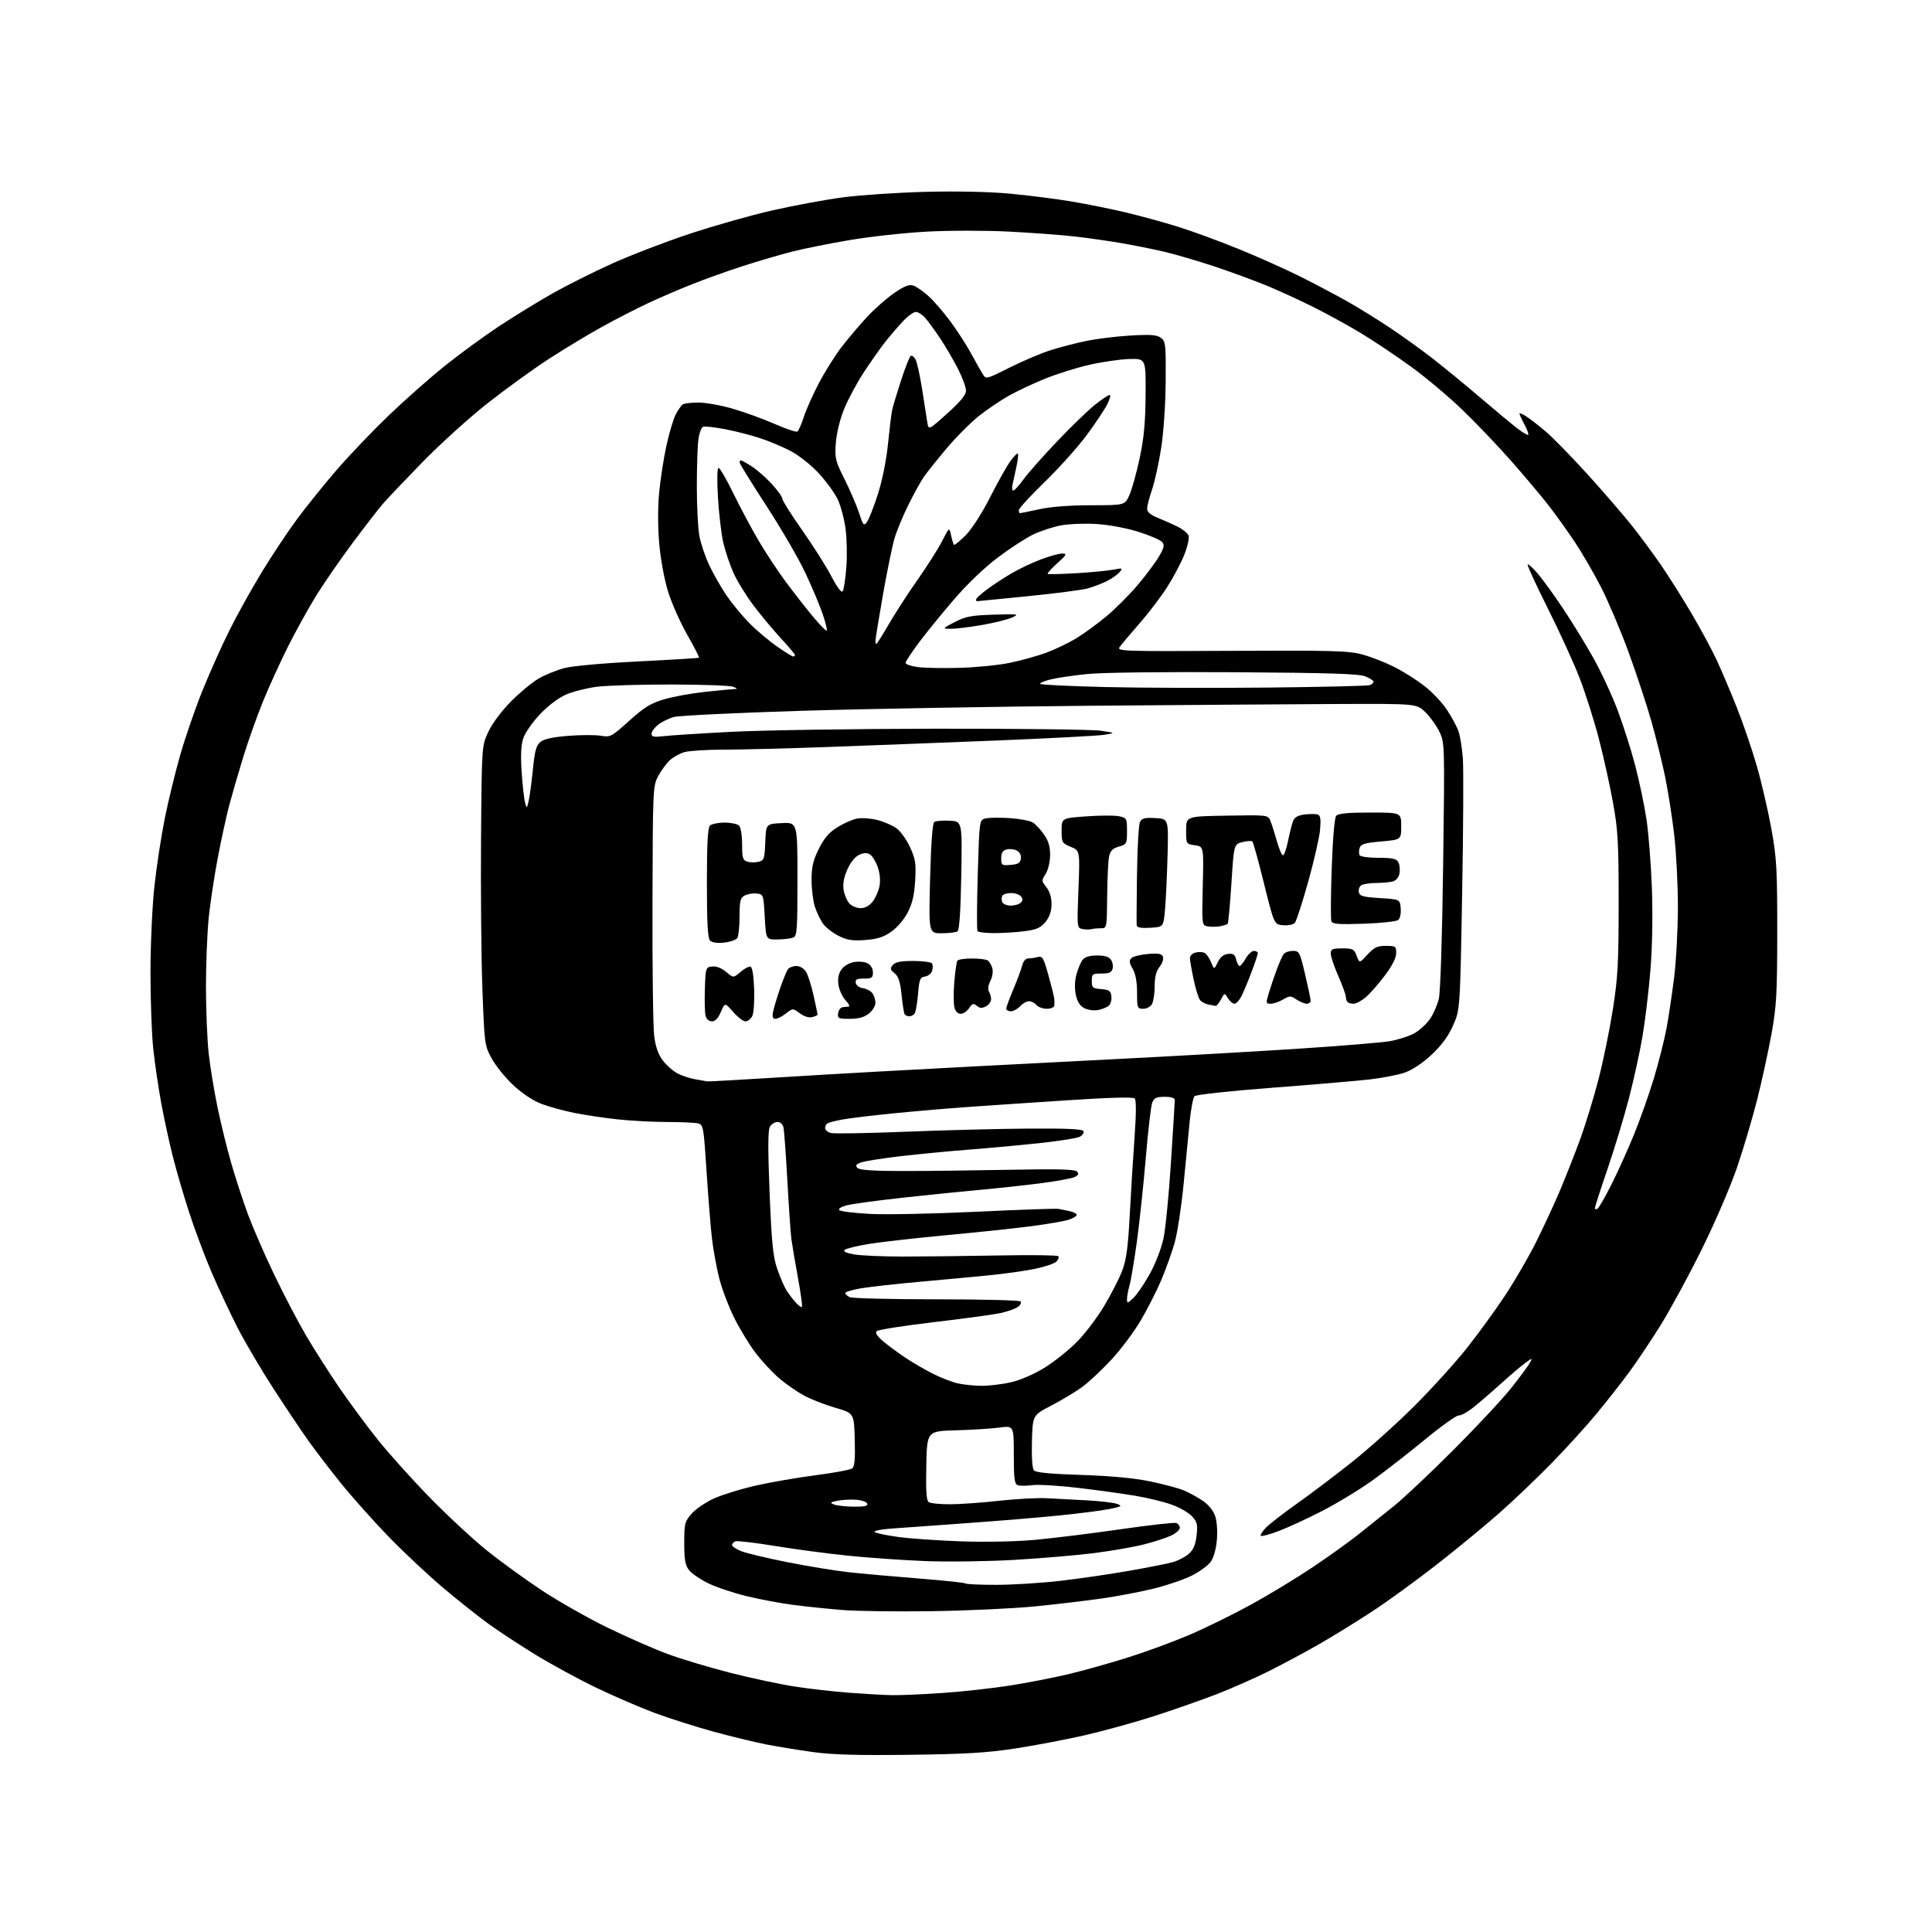 <?xml version="1.0" encoding="UTF-8" standalone="no"?>
<svg 
  version="1.1" 
  xmlns="http://www.w3.org/2000/svg" 
  xmlns:xlink="http://www.w3.org/1999/xlink" 
  xmlns:svg="http://www.w3.org/2000/svg"
  xmlns:rdf="http://www.w3.org/1999/02/22-rdf-syntax-ns#"
  xmlns:cc="http://creativecommons.org/ns#"
  xmlns:dc="http://purl.org/dc/elements/1.1/"
  viewBox="0 0 768 768"
  width="768"
  height="768"
>
<style>svg {background-color: white; }</style>"
<path stroke="none" fill="black" fill-rule="evenodd" d="M361.50,697.56C340.73,697.82 330.79,697.53 323.00,696.45C317.23,695.65 308.90,694.28 304.50,693.42C300.10,692.56 290.81,690.31 283.86,688.42C276.91,686.52 266.33,683.17 260.36,680.96C254.39,678.75 243.65,674.11 236.50,670.64C229.35,667.17 218.55,661.28 212.50,657.55C206.45,653.81 198.35,648.50 194.50,645.73C190.65,642.97 182.55,636.55 176.50,631.47C170.45,626.39 160.55,617.12 154.49,610.87C148.44,604.62 139.87,595.00 135.44,589.50C131.01,584.00 125.17,576.37 122.46,572.54C119.75,568.71 113.57,559.49 108.73,552.04C103.89,544.59 97.46,533.68 94.44,527.79C91.43,521.90 86.76,511.95 84.08,505.68C81.39,499.42 77.39,488.71 75.17,481.89C72.96,475.08 70.02,465.00 68.64,459.50C67.25,454.00 65.21,444.55 64.09,438.50C62.97,432.45 61.55,422.77 60.93,417.00C60.31,411.23 59.81,397.50 59.82,386.50C59.83,375.36 60.52,360.21 61.38,352.30C62.23,344.49 64.09,332.34 65.51,325.30C66.93,318.26 69.69,306.91 71.65,300.08C73.60,293.25 77.57,281.77 80.46,274.58C83.35,267.39 88.27,256.41 91.40,250.19C94.52,243.96 100.29,233.61 104.21,227.19C108.13,220.76 114.36,211.40 118.07,206.38C121.77,201.37 128.85,192.58 133.79,186.85C138.74,181.12 148.00,171.42 154.38,165.29C160.75,159.16 170.81,150.26 176.74,145.51C182.66,140.76 192.45,133.60 198.50,129.61C204.55,125.62 214.08,119.77 219.67,116.62C225.26,113.46 235.84,108.16 243.17,104.84C250.50,101.52 264.38,96.18 274.00,92.99C283.62,89.79 298.48,85.58 307.00,83.64C315.52,81.71 328.12,79.37 335.00,78.46C341.88,77.55 356.55,76.57 367.62,76.27C379.96,75.94 392.92,76.21 401.12,76.95C408.48,77.62 419.68,79.04 426.00,80.10C432.32,81.17 442.18,83.16 447.89,84.53C453.61,85.91 462.81,88.43 468.34,90.15C473.86,91.87 484.75,95.87 492.52,99.04C500.30,102.21 511.35,107.16 517.08,110.03C522.81,112.91 531.10,117.29 535.50,119.77C539.90,122.25 547.55,126.98 552.50,130.28C557.45,133.58 565.10,139.09 569.50,142.51C573.90,145.93 582.48,152.97 588.56,158.16C594.64,163.36 601.29,168.88 603.34,170.44C605.38,172.00 607.26,173.08 607.50,172.83C607.75,172.58 607.06,170.72 605.98,168.69C604.89,166.67 604.00,164.73 604.00,164.39C604.00,164.05 605.24,164.57 606.75,165.55C608.26,166.53 611.77,169.25 614.54,171.61C617.32,173.96 624.81,181.65 631.20,188.69C637.58,195.74 645.48,204.88 648.74,209.00C652.01,213.12 657.16,220.10 660.20,224.50C663.23,228.90 668.72,237.59 672.39,243.82C676.07,250.05 680.59,258.44 682.45,262.47C684.32,266.50 687.88,274.91 690.38,281.15C692.87,287.39 696.46,297.90 698.36,304.50C700.26,311.10 702.86,322.35 704.15,329.50C706.25,341.13 706.49,345.45 706.48,370.50C706.46,395.18 706.19,399.98 704.20,411.00C702.95,417.88 700.40,429.57 698.53,437.00C696.65,444.43 693.05,456.57 690.53,464.00C688.00,471.44 681.72,486.03 676.54,496.50C671.37,506.95 663.94,520.65 660.02,526.94C656.10,533.23 650.36,541.78 647.27,545.94C644.18,550.10 638.49,557.33 634.64,562.00C630.78,566.67 622.87,575.38 617.06,581.35C611.25,587.32 601.77,596.36 596.00,601.46C590.23,606.55 578.98,615.80 571.00,622.03C563.02,628.25 551.55,636.59 545.50,640.55C539.45,644.52 530.05,650.32 524.60,653.45C519.16,656.58 510.16,661.41 504.60,664.20C499.05,666.99 489.55,671.18 483.50,673.52C477.45,675.85 466.20,679.79 458.50,682.27C450.80,684.74 438.43,688.15 431.00,689.84C423.57,691.53 411.20,693.88 403.50,695.06C392.34,696.77 383.82,697.28 361.50,697.56zM354.50,673.85C357.80,673.92 367.02,673.52 375.00,672.96C382.98,672.40 395.12,671.05 402.00,669.95C408.88,668.85 419.23,666.82 425.00,665.44C430.77,664.05 441.26,661.12 448.29,658.90C455.33,656.69 466.36,652.64 472.79,649.89C479.23,647.14 490.35,641.68 497.50,637.75C504.65,633.82 515.67,627.12 522.00,622.86C528.33,618.61 536.51,612.74 540.19,609.81C543.86,606.89 550.16,601.84 554.19,598.59C558.21,595.34 568.95,585.22 578.05,576.09C587.16,566.97 597.39,555.98 600.80,551.68C604.21,547.39 607.50,542.93 608.12,541.78C609.23,539.70 609.23,539.70 606.37,541.76C604.79,542.90 600.34,546.68 596.48,550.16C592.62,553.65 587.65,557.93 585.43,559.67C583.22,561.42 580.70,562.77 579.84,562.67C578.98,562.58 572.92,566.90 566.39,572.28C559.85,577.66 550.45,584.98 545.50,588.53C540.55,592.09 531.65,597.50 525.72,600.56C519.79,603.61 511.97,607.23 508.35,608.59C504.72,609.96 501.50,610.83 501.20,610.54C500.90,610.24 501.75,608.83 503.08,607.41C504.41,606.00 510.00,601.65 515.50,597.76C521.00,593.86 530.90,586.38 537.50,581.14C544.10,575.89 555.17,565.95 562.09,559.05C569.02,552.15 578.43,541.77 583.01,536.00C587.59,530.23 594.46,520.77 598.28,515.00C602.10,509.23 607.59,499.77 610.49,494.00C613.38,488.23 617.64,479.06 619.95,473.64C622.25,468.21 625.92,458.92 628.10,452.98C630.27,447.05 633.59,436.19 635.48,428.85C637.37,421.51 639.93,408.98 641.18,401.00C643.12,388.56 643.44,382.60 643.44,359.00C643.44,334.81 643.17,330.00 641.18,319.00C639.94,312.12 637.39,300.61 635.51,293.41C633.63,286.21 630.21,275.46 627.91,269.51C625.62,263.57 619.92,251.10 615.26,241.80C610.59,232.50 607.00,224.67 607.27,224.40C607.54,224.13 609.35,225.76 611.30,228.04C613.24,230.31 617.76,236.54 621.33,241.89C624.90,247.23 630.32,256.08 633.39,261.55C636.45,267.02 640.80,276.39 643.05,282.37C645.30,288.35 648.45,298.25 650.04,304.37C651.64,310.49 653.63,320.00 654.47,325.50C655.32,331.00 656.29,343.38 656.65,353.00C657.04,363.80 656.82,376.24 656.08,385.50C655.41,393.75 653.99,405.68 652.91,412.00C651.84,418.32 649.37,429.57 647.42,437.00C645.48,444.43 641.66,456.99 638.94,464.93C636.22,472.87 634.00,479.76 634.00,480.24C634.00,480.72 634.46,480.83 635.03,480.48C635.59,480.13 638.10,475.79 640.59,470.82C643.08,465.86 647.08,457.01 649.48,451.15C651.88,445.29 655.43,435.27 657.37,428.88C659.30,422.48 661.59,413.48 662.45,408.88C663.31,404.27 664.68,395.10 665.50,388.50C666.31,381.90 666.99,369.30 666.99,360.49C667.00,351.69 666.33,338.74 665.51,331.71C664.68,324.69 663.06,314.34 661.90,308.72C660.74,303.10 658.26,293.10 656.39,286.50C654.51,279.90 650.42,267.53 647.29,259.00C644.17,250.48 639.26,238.94 636.40,233.35C633.54,227.77 628.83,219.67 625.94,215.35C623.05,211.03 618.43,204.57 615.66,201.00C612.89,197.43 606.27,189.55 600.95,183.50C595.62,177.45 586.82,168.21 581.38,162.97C575.95,157.73 566.77,150.02 561.00,145.83C555.23,141.64 546.45,135.75 541.50,132.74C536.55,129.73 528.00,125.01 522.50,122.26C517.00,119.50 508.57,115.62 503.76,113.63C498.95,111.64 489.60,108.21 482.98,105.99C476.35,103.78 467.24,101.11 462.72,100.05C458.20,99.00 450.45,97.45 445.50,96.60C440.55,95.75 432.23,94.57 427.00,93.98C421.77,93.39 410.07,92.53 401.00,92.06C391.90,91.59 377.33,91.60 368.50,92.07C359.70,92.54 345.91,94.05 337.85,95.42C329.80,96.78 319.45,98.86 314.85,100.03C310.26,101.20 301.55,103.75 295.50,105.70C289.45,107.65 280.23,110.94 275.00,113.03C269.77,115.11 261.90,118.50 257.50,120.57C253.10,122.63 245.00,126.79 239.50,129.82C234.00,132.84 224.35,138.66 218.05,142.76C211.75,146.85 200.73,154.84 193.55,160.51C186.37,166.18 174.87,176.60 167.99,183.66C161.11,190.72 154.06,198.13 152.33,200.13C150.59,202.13 145.14,209.16 140.22,215.76C135.30,222.36 128.77,231.81 125.71,236.75C122.65,241.70 117.61,250.81 114.50,256.99C111.40,263.18 106.91,273.02 104.53,278.87C102.14,284.72 98.61,294.68 96.67,301.00C94.74,307.32 92.25,315.88 91.15,320.00C90.06,324.12 88.03,333.35 86.66,340.50C85.29,347.65 83.64,358.45 83.00,364.50C82.37,370.55 81.86,383.15 81.87,392.50C81.89,401.85 82.39,413.77 82.98,419.00C83.57,424.23 85.14,433.74 86.46,440.14C87.78,446.54 90.25,456.60 91.96,462.51C93.66,468.41 96.66,477.57 98.62,482.87C100.59,488.17 105.25,498.88 109.00,506.68C112.74,514.48 118.38,525.28 121.54,530.68C124.70,536.08 130.66,545.45 134.80,551.50C138.93,557.55 145.92,567.00 150.33,572.50C154.74,578.00 164.01,588.30 170.93,595.38C177.84,602.46 188.00,611.88 193.50,616.31C199.00,620.74 208.90,627.92 215.50,632.27C222.10,636.62 233.80,643.25 241.50,647.01C249.20,650.76 259.97,655.48 265.43,657.50C270.90,659.52 282.15,662.89 290.43,665.00C298.72,667.10 310.23,669.56 316.00,670.44C321.77,671.33 331.45,672.43 337.50,672.89C343.55,673.35 351.20,673.78 354.50,673.85zM371.00,640.46C356.98,640.68 340.77,640.48 335.00,640.01C329.23,639.54 320.45,638.64 315.50,638.00C310.55,637.37 302.17,635.80 296.89,634.52C291.60,633.24 284.70,630.93 281.55,629.39C278.40,627.85 274.96,625.49 273.91,624.16C272.38,622.21 272.00,620.09 272.00,613.40C272.00,605.59 272.18,604.86 274.97,601.68C276.61,599.82 280.65,597.08 283.96,595.60C287.26,594.12 294.72,591.83 300.52,590.52C306.33,589.21 317.03,587.36 324.29,586.42C331.56,585.48 338.08,584.26 338.78,583.71C339.71,582.98 339.99,579.84 339.78,572.24C339.50,561.77 339.50,561.77 332.00,559.60C327.88,558.40 322.24,556.19 319.48,554.68C316.72,553.17 312.33,550.11 309.73,547.89C307.12,545.66 302.97,541.21 300.51,538.01C298.04,534.80 294.19,528.51 291.95,524.03C289.72,519.55 287.02,512.49 285.96,508.34C284.90,504.20 283.59,497.14 283.05,492.65C282.52,488.17 281.54,476.10 280.88,465.83C279.75,448.23 279.57,447.12 277.59,446.59C276.44,446.28 270.87,446.02 265.21,446.01C259.55,446.01 250.55,445.52 245.21,444.94C239.87,444.35 232.17,443.19 228.09,442.36C224.02,441.53 218.27,439.95 215.31,438.84C212.02,437.61 207.70,434.76 204.17,431.49C201.00,428.56 197.10,423.76 195.50,420.83C192.62,415.56 192.58,415.24 191.76,393.00C191.30,380.62 191.06,353.85 191.22,333.50C191.50,296.50 191.50,296.50 194.14,290.87C195.69,287.56 199.39,282.60 203.14,278.82C206.64,275.29 211.60,271.19 214.16,269.71C216.72,268.23 221.35,266.36 224.45,265.55C227.70,264.71 240.10,263.60 253.79,262.92C266.83,262.28 277.66,261.61 277.86,261.44C278.05,261.26 275.95,257.16 273.18,252.31C270.42,247.47 266.99,239.76 265.58,235.20C264.09,230.42 262.60,222.34 262.06,216.15C261.48,209.60 261.47,201.67 262.02,195.84C262.52,190.58 263.81,182.19 264.90,177.20C265.99,172.21 267.65,166.63 268.58,164.81C269.52,162.99 270.78,161.17 271.39,160.77C272.00,160.36 274.81,160.02 277.64,160.02C280.46,160.01 286.57,161.10 291.22,162.45C295.86,163.79 303.34,166.51 307.85,168.49C312.35,170.47 316.45,171.84 316.94,171.54C317.44,171.23 318.61,168.62 319.53,165.74C320.46,162.86 323.17,156.79 325.55,152.26C327.93,147.72 331.97,141.29 334.52,137.97C337.08,134.65 341.60,129.30 344.57,126.10C347.54,122.89 352.41,118.58 355.39,116.53C359.41,113.76 361.37,112.98 363.01,113.50C364.23,113.89 366.96,115.78 369.09,117.70C371.21,119.62 375.16,124.18 377.85,127.84C380.55,131.50 384.23,137.20 386.02,140.50C387.82,143.80 389.89,147.48 390.62,148.67C391.94,150.84 391.94,150.84 401.49,146.05C406.74,143.42 414.07,140.32 417.77,139.16C421.47,138.00 427.83,136.35 431.91,135.51C435.98,134.66 443.85,133.70 449.41,133.38C457.56,132.91 459.89,133.09 461.50,134.32C463.36,135.74 463.49,136.94 463.37,151.68C463.30,160.98 462.55,171.98 461.55,178.30C460.62,184.23 458.99,191.61 457.93,194.70C456.87,197.79 456.00,201.17 456.00,202.21C456.00,203.46 457.27,204.62 459.75,205.63C461.81,206.47 465.39,208.05 467.70,209.14C470.02,210.24 472.17,211.97 472.50,212.98C472.82,214.00 471.99,217.53 470.65,220.83C469.31,224.12 466.21,229.92 463.75,233.71C461.30,237.50 456.42,243.89 452.90,247.91C449.38,251.93 445.89,256.06 445.15,257.08C443.83,258.89 445.07,258.94 489.65,258.72C530.41,258.52 536.19,258.69 541.72,260.22C545.15,261.17 550.77,263.37 554.22,265.11C557.68,266.85 563.03,270.22 566.13,272.60C569.23,274.99 573.32,279.31 575.23,282.22C577.13,285.12 579.20,288.98 579.81,290.79C580.42,292.60 581.18,297.32 581.50,301.29C581.81,305.26 581.69,329.43 581.23,355.00C580.40,401.50 580.40,401.50 577.55,407.78C575.58,412.13 572.92,415.71 568.92,419.41C565.38,422.69 561.28,425.40 558.34,426.40C555.70,427.30 549.48,428.51 544.52,429.08C539.56,429.65 522.10,431.15 505.72,432.40C488.79,433.69 475.46,435.14 474.85,435.75C474.25,436.35 473.37,441.04 472.88,446.17C472.40,451.30 471.31,462.57 470.45,471.21C469.60,479.85 468.04,489.99 467.00,493.75C465.96,497.51 463.58,504.22 461.71,508.65C459.84,513.09 456.10,520.44 453.40,525.00C450.71,529.56 445.43,536.58 441.69,540.60C437.94,544.63 432.77,549.46 430.19,551.35C427.61,553.24 422.12,556.53 418.00,558.68C410.50,562.57 410.50,562.57 410.21,572.89C410.04,579.04 410.35,583.72 410.97,584.47C411.71,585.36 417.31,585.90 429.76,586.31C441.40,586.69 450.79,587.56 457.06,588.85C462.32,589.93 468.40,591.55 470.56,592.45C472.73,593.36 476.17,595.24 478.21,596.65C480.47,598.22 482.37,600.59 483.08,602.75C483.76,604.79 484.02,608.84 483.71,612.30C483.38,615.95 482.40,619.33 481.23,620.90C480.17,622.33 476.87,624.74 473.90,626.26C470.93,627.78 464.23,630.09 459.00,631.40C453.77,632.71 444.32,634.51 438.00,635.42C431.68,636.32 419.75,637.73 411.50,638.56C403.25,639.38 385.02,640.24 371.00,640.46zM395.92,630.00C402.29,630.00 413.57,629.31 421.00,628.46C428.43,627.62 440.80,625.83 448.50,624.48C456.20,623.14 464.19,621.56 466.25,620.97C468.31,620.39 471.14,618.92 472.53,617.70C474.38,616.09 475.22,614.15 475.65,610.44C476.16,606.06 475.92,605.04 473.87,602.78C472.56,601.35 468.95,599.26 465.83,598.14C462.72,597.01 456.19,595.42 451.33,594.60C446.48,593.77 436.21,592.36 428.52,591.45C420.83,590.54 412.63,590.05 410.29,590.37C407.96,590.69 405.36,590.69 404.52,590.37C403.28,589.89 403.00,587.66 403.00,578.26C403.00,566.72 403.00,566.72 397.25,567.49C394.09,567.91 386.32,568.40 380.00,568.57C368.50,568.89 368.50,568.89 368.22,582.62C368.01,592.93 368.26,596.55 369.22,597.16C369.92,597.60 373.65,597.97 377.50,597.97C381.35,597.98 390.12,597.36 397.00,596.60C403.88,595.84 412.43,595.38 416.00,595.56C419.57,595.75 426.80,596.13 432.06,596.41C437.31,596.69 442.71,597.33 444.06,597.83C446.24,598.65 445.92,598.86 441.00,599.86C437.98,600.47 428.98,601.63 421.00,602.43C413.02,603.24 396.38,604.62 384.00,605.50C371.62,606.38 358.19,607.35 354.15,607.65C350.10,607.95 347.17,608.55 347.65,608.99C348.12,609.43 352.32,610.32 357.00,610.96C361.68,611.61 372.97,612.39 382.09,612.71C391.88,613.05 403.98,612.80 411.59,612.10C418.69,611.45 433.90,609.57 445.39,607.91C456.88,606.25 466.89,605.13 467.64,605.42C468.39,605.70 469.00,606.58 469.00,607.35C469.00,608.13 467.44,609.51 465.53,610.42C463.62,611.33 458.78,612.90 454.78,613.92C450.77,614.94 441.88,616.50 435.00,617.37C428.12,618.25 413.73,619.47 403.00,620.09C392.24,620.70 376.33,620.91 367.50,620.54C358.70,620.18 344.98,619.22 337.00,618.40C329.02,617.58 316.01,615.85 308.09,614.55C300.16,613.25 293.07,612.42 292.34,612.70C291.60,612.98 291.00,613.64 291.00,614.16C291.00,614.68 292.55,615.75 294.45,616.54C296.35,617.34 304.56,619.31 312.70,620.93C320.84,622.55 331.77,624.36 337.00,624.94C342.23,625.52 354.76,626.65 364.86,627.45C374.96,628.24 383.48,629.14 383.78,629.45C384.08,629.75 389.55,630.00 395.92,630.00zM339.33,598.93C343.58,598.98 345.05,598.66 344.76,597.75C344.53,597.06 342.60,596.35 340.47,596.18C338.33,596.00 334.99,596.17 333.04,596.55C330.01,597.14 329.79,597.36 331.50,598.05C332.60,598.49 336.12,598.89 339.33,598.93zM390.00,550.88C393.02,550.93 398.42,550.28 401.99,549.44C405.91,548.52 411.24,546.18 415.49,543.52C419.34,541.10 425.07,536.51 428.21,533.31C431.34,530.12 436.17,523.74 438.92,519.14C441.68,514.55 444.90,508.25 446.08,505.14C447.75,500.73 448.41,495.90 449.09,483.00C449.56,473.93 450.42,460.01 451.00,452.07C451.67,442.67 451.70,437.30 451.06,436.66C450.42,436.02 441.09,436.27 424.29,437.38C410.11,438.31 392.20,439.51 384.50,440.06C376.80,440.60 363.53,441.74 355.02,442.59C346.51,443.44 337.36,444.55 334.69,445.06C332.03,445.56 329.43,446.23 328.92,446.55C328.42,446.86 328.00,447.71 328.00,448.44C328.00,449.17 329.01,450.04 330.25,450.38C331.49,450.71 344.88,450.49 360.00,449.88C375.12,449.27 397.13,448.71 408.91,448.63C424.59,448.54 430.42,448.82 430.72,449.68C430.94,450.33 430.27,451.32 429.24,451.87C428.20,452.43 421.08,453.56 413.43,454.39C405.77,455.21 393.20,456.37 385.50,456.97C377.80,457.56 365.48,458.74 358.12,459.59C350.76,460.45 343.60,461.58 342.21,462.11C340.22,462.87 339.94,463.34 340.89,464.29C341.74,465.14 347.15,465.50 359.30,465.50C368.76,465.50 387.83,465.27 401.69,465.00C420.02,464.64 427.20,464.82 428.05,465.66C428.94,466.54 428.75,467.06 427.28,467.85C426.21,468.42 419.97,469.57 413.42,470.40C406.86,471.23 396.10,472.40 389.50,472.99C382.90,473.58 369.18,474.98 359.00,476.09C348.82,477.20 338.76,478.57 336.62,479.13C334.29,479.74 333.11,480.51 333.66,481.06C334.16,481.56 339.73,482.23 346.03,482.56C352.34,482.88 371.36,482.49 388.30,481.68C405.24,480.87 419.86,480.36 420.80,480.55C421.73,480.73 423.74,481.14 425.25,481.46C426.76,481.78 428.00,482.44 428.00,482.94C428.00,483.44 426.54,484.31 424.75,484.88C422.96,485.46 416.32,486.60 410.00,487.43C403.68,488.26 388.55,489.86 376.39,490.99C364.22,492.13 350.32,493.69 345.49,494.47C340.66,495.26 336.27,496.33 335.73,496.87C335.10,497.50 336.47,498.13 339.63,498.67C342.31,499.12 351.02,499.50 359.00,499.50C366.98,499.50 383.95,499.30 396.73,499.07C409.51,498.83 420.28,498.95 420.67,499.34C421.06,499.73 420.73,500.69 419.94,501.49C419.15,502.28 415.35,503.58 411.50,504.37C407.65,505.17 399.55,506.32 393.50,506.92C387.45,507.53 374.85,508.70 365.50,509.54C356.15,510.37 345.69,511.54 342.25,512.13C338.81,512.72 336.00,513.56 336.00,514.00C336.00,514.43 336.79,515.17 337.75,515.64C338.71,516.11 354.20,516.50 372.17,516.50C390.13,516.50 405.21,516.87 405.66,517.33C406.12,517.79 405.66,518.78 404.64,519.52C403.62,520.27 400.49,521.37 397.69,521.97C394.89,522.57 382.90,524.21 371.05,525.60C359.20,527.00 349.05,528.59 348.50,529.15C347.83,529.83 348.65,531.14 351.00,533.13C352.93,534.77 356.93,537.73 359.91,539.71C362.89,541.70 367.85,544.59 370.95,546.13C374.04,547.68 378.36,549.36 380.54,549.87C382.72,550.38 386.98,550.84 390.00,550.88zM318.79,519.55C319.03,519.30 318.31,514.01 317.17,507.80C316.04,501.58 314.87,494.70 314.58,492.50C314.29,490.30 313.58,479.95 313.00,469.50C312.42,459.05 311.72,449.49 311.45,448.25C311.15,446.86 310.22,446.00 309.02,446.00C307.95,446.00 306.59,446.90 306.01,447.99C305.26,449.39 305.24,457.20 305.93,474.24C306.76,494.32 307.28,499.53 308.98,504.45C310.10,507.72 311.76,511.54 312.65,512.95C313.54,514.35 315.18,516.51 316.30,517.75C317.42,518.98 318.54,519.79 318.79,519.55zM450.55,515.95C451.96,514.63 454.90,510.30 457.10,506.32C459.40,502.15 461.70,496.14 462.54,492.12C463.34,488.28 464.67,474.65 465.49,461.82C466.32,449.00 466.99,437.94 467.00,437.25C467.00,436.46 465.53,436.00 462.98,436.00C459.75,436.00 458.78,436.44 458.04,438.25C457.54,439.49 456.40,449.27 455.49,460.00C454.59,470.73 452.99,485.80 451.93,493.51C450.87,501.22 449.55,509.09 449.00,511.00C448.45,512.92 448.00,515.36 448.00,516.42C448.00,518.20 448.19,518.17 450.55,515.95zM281.18,429.87C281.55,429.94 292.58,429.33 305.68,428.52C318.78,427.70 338.05,426.57 348.50,426.00C358.95,425.44 375.82,424.52 386.00,423.98C396.18,423.43 422.27,422.08 444.00,420.98C465.73,419.88 497.68,418.07 515.00,416.95C532.33,415.83 549.20,414.45 552.50,413.88C555.80,413.30 560.18,411.89 562.24,410.74C564.29,409.59 567.08,407.04 568.43,405.07C569.79,403.11 571.38,399.48 571.96,397.00C572.59,394.36 573.30,372.44 573.67,343.89C574.31,295.58 574.30,295.25 572.17,290.84C570.99,288.41 568.47,284.91 566.57,283.06C563.11,279.72 563.11,279.72 531.81,279.85C514.59,279.93 470.12,280.24 433.00,280.55C395.88,280.87 344.35,281.77 318.50,282.56C292.65,283.36 269.86,284.46 267.87,285.02C265.87,285.57 263.05,286.96 261.62,288.09C260.18,289.22 259.00,290.83 259.00,291.67C259.00,292.91 259.91,293.09 263.75,292.64C266.36,292.33 278.40,291.55 290.50,290.92C302.60,290.28 339.27,289.72 372.00,289.67C404.73,289.63 434.20,289.98 437.50,290.47C443.50,291.36 443.50,291.36 439.00,292.09C436.52,292.49 416.95,293.52 395.50,294.39C374.05,295.25 343.68,296.41 328.00,296.98C312.32,297.54 294.10,298.00 287.49,298.00C280.89,298.00 273.96,298.44 272.08,298.98C270.21,299.51 267.58,300.98 266.24,302.23C264.90,303.48 262.84,306.30 261.65,308.50C259.54,312.42 259.50,313.44 259.37,359.00C259.29,384.57 259.60,408.34 260.05,411.82C260.62,416.20 261.67,419.19 263.49,421.57C264.93,423.46 267.54,425.76 269.30,426.69C271.06,427.62 274.30,428.69 276.50,429.06C278.70,429.44 280.81,429.81 281.18,429.87zM283.01,406.00C281.80,406.00 280.82,405.13 280.47,403.75C280.16,402.51 280.04,397.68 280.20,393.00C280.49,384.67 280.55,384.49 283.11,384.20C284.76,384.01 286.80,384.80 288.63,386.34C291.54,388.79 291.54,388.79 294.38,386.35C295.94,385.01 297.73,384.08 298.36,384.28C299.07,384.52 299.61,387.96 299.79,393.32C299.95,398.18 299.61,402.87 299.00,403.99C298.41,405.10 297.21,406.00 296.32,406.00C295.44,406.00 293.24,404.31 291.43,402.25C288.16,398.50 288.16,398.50 286.56,402.25C285.49,404.77 284.33,406.00 283.01,406.00zM308.25,405.00C307.18,405.00 306.92,404.25 307.31,402.25C307.60,400.74 308.84,396.57 310.06,393.00C311.28,389.43 312.72,385.94 313.26,385.25C313.80,384.56 315.30,384.00 316.60,384.00C317.95,384.00 319.56,384.96 320.38,386.25C321.16,387.49 322.52,391.74 323.40,395.70C324.28,399.66 325.00,403.09 325.00,403.33C325.00,403.57 324.04,404.02 322.88,404.32C321.58,404.66 319.67,404.07 317.95,402.81C315.15,400.74 315.15,400.74 312.44,402.87C310.95,404.04 309.06,405.00 308.25,405.00zM337.80,405.00C333.25,405.00 332.89,404.82 333.18,402.75C333.36,401.51 334.18,400.44 335.00,400.37C335.82,400.29 336.92,400.18 337.42,400.12C337.93,400.05 337.35,398.94 336.13,397.64C334.92,396.35 333.66,393.66 333.33,391.66C332.93,389.18 333.26,387.26 334.36,385.57C335.33,384.09 337.35,382.84 339.39,382.46C341.30,382.10 343.71,382.31 344.89,382.94C346.16,383.62 347.00,385.05 347.00,386.54C347.00,388.70 346.56,389.00 343.43,389.00C340.56,389.00 339.92,389.35 340.19,390.75C340.38,391.74 341.60,392.64 343.01,392.82C344.38,393.00 346.06,393.87 346.75,394.76C347.44,395.65 348.00,397.39 348.00,398.62C348.00,399.85 346.81,401.79 345.37,402.93C343.51,404.39 341.27,405.00 337.80,405.00zM361.50,404.00C360.74,404.00 359.89,403.63 359.60,403.17C359.32,402.71 358.77,399.24 358.38,395.45C357.85,390.26 357.17,388.15 355.62,386.89C353.87,385.47 353.76,384.99 354.90,383.61C355.90,382.42 358.01,382.00 363.06,382.00C366.81,382.00 370.16,382.45 370.51,383.01C370.85,383.56 370.85,384.89 370.52,385.95C370.18,387.01 368.91,388.01 367.70,388.19C365.76,388.46 365.43,389.27 364.94,395.04C364.63,398.64 364.04,402.13 363.63,402.79C363.22,403.46 362.26,404.00 361.50,404.00zM381.90,403.00C380.73,403.00 379.80,402.03 379.38,400.39C379.02,398.95 379.01,394.41 379.36,390.30C379.70,386.19 380.24,382.42 380.55,381.91C380.86,381.41 383.45,381.01 386.31,381.02C389.16,381.02 392.00,381.36 392.62,381.77C393.23,382.17 394.05,383.52 394.43,384.76C394.85,386.09 394.55,388.19 393.70,389.90C392.82,391.66 392.59,393.33 393.11,394.15C393.58,394.89 393.98,396.27 393.98,397.21C393.99,398.16 393.07,399.43 391.94,400.03C390.38,400.87 389.49,400.82 388.30,399.83C386.97,398.73 386.50,398.87 385.24,400.76C384.42,401.99 382.92,403.00 381.90,403.00zM401.85,402.00C400.83,402.00 400.00,401.53 400.00,400.95C400.00,400.37 401.28,396.88 402.84,393.20C404.40,389.51 405.98,385.26 406.36,383.75C406.77,382.08 407.72,380.99 408.77,380.99C409.72,380.98 411.42,380.73 412.55,380.42C414.36,379.94 414.84,380.75 416.77,387.69C417.97,391.98 419.01,396.18 419.09,397.00C419.17,397.82 419.18,399.06 419.12,399.75C419.05,400.44 417.71,401.00 416.12,401.00C414.54,401.00 412.68,400.32 412.00,399.50C411.32,398.68 409.98,398.00 409.03,398.00C408.09,398.00 406.50,398.90 405.50,400.00C404.50,401.10 402.86,402.00 401.85,402.00zM436.40,401.52C434.81,401.81 432.38,401.46 431.00,400.75C429.29,399.85 428.23,398.18 427.65,395.44C427.13,392.95 427.22,389.91 427.88,387.43C428.47,385.24 429.54,382.64 430.26,381.66C431.15,380.44 432.95,379.86 435.96,379.82C438.96,379.78 440.74,380.29 441.57,381.43C442.24,382.34 442.56,383.97 442.28,385.05C441.88,386.56 440.89,387.00 437.88,387.00C434.25,387.00 434.00,387.19 434.00,389.94C434.00,392.61 434.34,392.91 437.75,393.19C440.94,393.45 441.54,393.89 441.80,396.09C441.97,397.51 441.47,399.19 440.71,399.83C439.94,400.47 438.00,401.23 436.40,401.52zM454.46,401.00C452.10,401.00 452.00,400.74 452.00,394.58C452.00,390.31 451.42,387.15 450.26,385.12C448.89,382.75 448.78,381.82 449.72,380.88C450.39,380.21 453.35,379.47 456.32,379.22C460.54,378.87 461.83,379.11 462.29,380.32C462.62,381.18 462.01,382.98 460.94,384.34C459.59,386.07 459.00,388.38 459.00,391.97C459.00,394.81 458.53,398.00 457.96,399.07C457.37,400.17 455.88,401.00 454.46,401.00zM483.22,399.86C482.82,399.79 481.52,399.54 480.32,399.30C479.13,399.07 477.65,398.28 477.04,397.55C476.44,396.82 475.29,393.14 474.49,389.36C473.69,385.59 473.03,381.76 473.02,380.87C473.01,379.97 473.94,378.99 475.10,378.69C476.25,378.38 477.85,378.39 478.64,378.69C479.44,379.00 480.67,380.66 481.37,382.38C482.65,385.50 482.65,385.50 484.08,382.50C485.05,380.48 486.37,379.40 488.14,379.20C490.23,378.95 490.88,379.40 491.40,381.45C491.75,382.85 492.37,384.00 492.77,383.99C493.17,383.99 494.27,382.64 495.20,380.99C496.14,379.35 497.60,378.00 498.45,378.00C499.30,378.00 500.00,378.40 500.00,378.88C500.00,379.37 498.86,382.80 497.46,386.50C496.07,390.21 494.26,394.54 493.44,396.12C492.62,397.70 491.39,399.00 490.71,399.00C490.04,399.00 488.87,398.02 488.12,396.81C486.75,394.63 486.75,394.63 485.34,397.31C484.57,398.79 483.61,399.94 483.22,399.86zM505.14,399.00C503.20,399.00 503.16,398.79 504.39,394.69C505.11,392.32 506.51,388.15 507.52,385.44C508.52,382.72 509.77,379.94 510.29,379.25C510.82,378.56 512.45,378.00 513.92,378.00C516.48,378.00 516.70,378.43 518.80,387.31C520.01,392.43 521.00,397.16 521.00,397.81C521.00,398.46 520.31,399.00 519.46,399.00C518.62,399.00 516.78,398.25 515.38,397.33C513.01,395.77 512.65,395.77 510.01,397.33C508.46,398.25 506.27,399.00 505.14,399.00zM538.09,399.00C537.12,399.00 536.03,398.70 535.67,398.33C535.30,397.97 535.00,397.03 535.00,396.25C535.00,395.47 533.65,391.76 532.00,388.00C530.35,384.24 529.00,380.23 529.00,379.08C529.00,377.28 529.61,377.00 533.59,377.00C537.75,377.00 538.28,377.27 539.29,379.97C540.41,382.94 540.41,382.94 543.59,379.47C546.23,376.59 547.47,376.00 550.88,376.00C554.76,376.00 555.00,376.17 555.00,378.90C555.00,380.79 553.41,383.91 550.45,387.85C547.95,391.18 544.54,395.05 542.87,396.45C541.21,397.85 539.06,399.00 538.09,399.00zM287.87,374.69C285.06,375.00 283.05,374.71 282.25,373.88C281.33,372.94 281.00,366.93 281.00,351.00C281.00,335.53 281.34,329.06 282.20,328.20C282.86,327.54 285.47,327.00 288.00,327.00C290.53,327.00 293.14,327.54 293.80,328.20C294.48,328.88 295.00,332.12 295.00,335.63C295.00,341.06 295.27,341.95 297.07,342.52C298.21,342.88 300.22,342.91 301.53,342.58C303.73,342.03 303.94,341.43 304.21,334.74C304.50,327.50 304.50,327.50 310.75,327.20C317.00,326.90 317.00,326.90 317.00,349.48C317.00,370.06 316.85,372.12 315.25,372.73C314.29,373.10 311.48,373.43 309.00,373.45C304.50,373.50 304.50,373.50 304.00,364.50C303.51,355.61 303.47,355.50 300.80,355.19C299.31,355.02 297.18,355.37 296.05,355.97C294.28,356.92 294.00,358.04 293.98,364.29C293.98,368.25 293.58,372.11 293.11,372.86C292.63,373.61 290.28,374.43 287.87,374.69zM343.87,373.67C338.70,374.04 336.70,373.72 333.24,371.95C330.90,370.76 328.15,368.59 327.13,367.14C326.11,365.69 324.68,362.70 323.95,360.50C323.23,358.30 322.62,353.54 322.61,349.93C322.59,344.72 323.17,342.17 325.42,337.58C327.52,333.28 329.41,331.06 332.80,328.91C335.30,327.32 338.86,325.74 340.69,325.40C342.53,325.05 346.13,325.30 348.70,325.95C351.26,326.59 354.69,328.06 356.31,329.22C357.93,330.37 360.38,333.77 361.75,336.77C363.92,341.50 364.19,343.24 363.79,350.04C363.46,355.75 362.67,359.17 360.86,362.67C359.44,365.44 356.66,368.70 354.31,370.35C351.16,372.56 348.79,373.32 343.87,373.67zM374.34,370.98C369.17,371.00 369.17,371.00 369.73,349.25C370.10,335.10 370.68,327.23 371.40,326.74C372.00,326.32 374.75,326.10 377.50,326.24C382.50,326.50 382.50,326.50 382.12,348.00C381.86,362.34 381.36,369.74 380.62,370.23C380.00,370.64 377.18,370.98 374.34,370.98zM395.81,370.93C392.13,370.97 388.87,370.60 388.57,370.11C388.27,369.62 388.31,359.49 388.67,347.59C389.32,325.96 389.32,325.96 391.73,325.35C393.06,325.02 397.38,324.95 401.32,325.21C405.27,325.46 409.43,326.25 410.57,326.96C411.70,327.67 413.73,329.85 415.07,331.81C416.84,334.40 417.48,336.64 417.43,340.08C417.39,342.76 416.61,345.94 415.63,347.44C413.98,349.96 413.99,350.18 415.95,352.67C417.27,354.34 418.00,356.75 418.00,359.38C417.99,362.19 417.25,364.43 415.66,366.41C413.83,368.70 412.19,369.48 407.92,370.08C404.94,370.51 399.49,370.89 395.81,370.93zM433.83,369.36C433.10,369.56 431.51,369.53 430.30,369.30C428.12,368.88 428.11,368.76 428.70,353.51C429.30,338.15 429.30,338.15 425.65,336.63C422.15,335.16 422.00,334.90 422.00,330.16C422.00,325.22 422.00,325.22 431.90,324.51C437.35,324.12 443.20,324.10 444.90,324.48C447.88,325.13 448.00,325.36 448.00,330.37C448.00,335.39 447.88,335.62 444.75,336.54C442.27,337.27 441.35,338.21 440.87,340.50C440.52,342.15 440.18,349.24 440.12,356.25C440.00,369.00 440.00,369.00 437.58,369.00C436.25,369.00 434.56,369.16 433.83,369.36zM457.25,368.80C453.50,369.02 451.96,368.73 451.85,367.80C451.77,367.09 451.83,357.95 451.97,347.50C452.11,337.05 452.65,327.69 453.17,326.70C453.94,325.25 455.14,324.96 459.31,325.20C464.50,325.50 464.50,325.50 464.12,340.00C463.91,347.98 463.46,357.65 463.12,361.50C462.50,368.50 462.50,368.50 457.25,368.80zM485.00,368.20C483.62,368.46 481.43,368.49 480.12,368.25C477.75,367.83 477.75,367.83 478.12,352.16C478.50,336.50 478.50,336.50 475.00,336.00C471.50,335.50 471.50,335.50 471.50,330.00C471.50,324.50 471.50,324.50 487.76,324.23C503.85,323.95 504.03,323.97 504.98,326.23C505.51,327.48 506.66,331.09 507.54,334.25C508.42,337.41 509.53,340.00 510.00,340.00C510.47,340.00 511.38,337.41 512.02,334.25C512.66,331.09 513.56,327.54 514.02,326.37C514.61,324.85 515.96,324.10 518.67,323.77C520.78,323.51 523.12,323.53 523.87,323.81C524.90,324.18 525.12,325.71 524.74,329.91C524.46,332.98 522.34,342.25 520.03,350.50C517.72,358.75 515.35,366.08 514.75,366.80C514.13,367.55 512.15,367.97 510.09,367.80C506.50,367.50 506.50,367.50 502.49,351.33C500.29,342.43 498.20,334.87 497.85,334.52C497.50,334.17 495.71,334.28 493.86,334.75C490.50,335.62 490.50,335.62 489.50,351.23C488.95,359.82 488.27,367.04 488.00,367.28C487.73,367.52 486.38,367.93 485.00,368.20zM542.15,367.19C532.08,367.54 529.69,367.35 529.24,366.19C528.94,365.40 529.00,355.96 529.37,345.20C529.78,333.48 530.49,325.12 531.15,324.32C531.95,323.36 535.58,323.00 544.62,323.00C557.00,323.00 557.00,323.00 557.00,328.40C557.00,333.79 557.00,333.79 549.04,334.50C542.47,335.08 540.97,335.53 540.47,337.09C540.14,338.13 540.15,339.44 540.49,339.99C540.84,340.55 544.23,341.00 548.02,341.00C553.59,341.00 555.11,341.34 555.87,342.76C556.39,343.73 556.59,345.71 556.31,347.17C556.00,348.78 554.96,350.05 553.65,350.40C552.47,350.71 549.48,350.99 547.00,351.00C544.52,351.02 541.89,351.42 541.15,351.89C540.41,352.36 539.96,353.59 540.16,354.62C540.47,356.22 541.71,356.57 548.51,357.00C556.50,357.50 556.50,357.50 556.80,361.09C556.97,363.16 556.55,365.11 555.80,365.72C555.09,366.30 548.94,366.96 542.15,367.19zM342.08,361.00C343.88,361.00 345.58,360.08 346.90,358.40C348.03,356.97 349.25,354.18 349.62,352.20C350.04,349.97 349.76,347.08 348.90,344.64C348.13,342.47 346.75,340.22 345.83,339.65C344.65,338.91 343.38,338.96 341.52,339.81C339.90,340.55 338.09,342.80 336.83,345.64C335.44,348.78 334.97,351.40 335.35,353.76C335.66,355.68 336.68,358.09 337.61,359.12C338.55,360.16 340.56,361.00 342.08,361.00zM401.77,360.00C403.33,360.00 405.13,359.47 405.78,358.82C406.64,357.96 406.66,357.29 405.85,356.32C405.25,355.60 403.49,355.00 401.94,355.00C400.39,355.00 398.83,355.47 398.47,356.05C398.11,356.62 398.07,357.75 398.38,358.55C398.69,359.35 400.21,360.00 401.77,360.00zM401.75,343.81C404.72,343.56 405.56,343.05 405.81,341.32C406.00,339.97 405.40,338.75 404.22,338.12C403.18,337.56 401.35,337.36 400.16,337.67C398.56,338.09 398.00,339.00 398.00,341.18C398.00,343.97 398.20,344.10 401.75,343.81zM210.13,318.50C210.53,316.85 211.29,311.25 211.81,306.06C212.58,298.37 213.15,296.30 214.86,294.91C216.28,293.76 219.82,292.99 225.90,292.51C230.83,292.12 236.64,292.10 238.82,292.47C242.64,293.11 243.05,292.90 250.12,286.53C256.12,281.12 258.65,279.57 263.98,277.99C267.57,276.93 274.87,275.60 280.21,275.03C285.55,274.46 290.73,273.97 291.71,273.93C293.29,273.87 293.26,273.76 291.50,273.00C290.40,272.53 279.38,272.12 267.00,272.10C254.62,272.08 241.24,272.49 237.25,273.00C233.26,273.52 227.77,274.90 225.06,276.07C222.09,277.35 217.96,280.46 214.71,283.86C211.74,286.98 208.73,291.29 208.02,293.45C207.11,296.20 206.92,300.22 207.37,306.93C207.72,312.20 208.33,317.62 208.71,319.00C209.39,321.50 209.39,321.50 210.13,318.50zM503.77,273.32C525.37,273.10 543.71,272.66 544.52,272.35C545.34,272.04 546.00,271.43 546.00,270.99C546.00,270.55 544.54,269.60 542.75,268.87C540.24,267.84 528.46,267.47 491.00,267.22C462.54,267.04 438.27,267.33 432.27,267.93C426.64,268.50 419.99,269.48 417.48,270.11C414.97,270.74 413.20,271.54 413.54,271.88C413.88,272.22 425.49,272.77 439.33,273.11C453.17,273.45 482.17,273.54 503.77,273.32zM381.50,265.48C388.10,265.29 397.06,264.40 401.40,263.49C405.75,262.59 412.16,260.82 415.64,259.56C419.13,258.29 424.51,255.73 427.60,253.88C430.70,252.02 436.20,248.01 439.84,244.97C443.47,241.93 449.09,236.31 452.32,232.47C455.55,228.64 459.32,223.58 460.70,221.23C462.73,217.78 462.98,216.68 461.99,215.49C461.32,214.68 457.11,212.85 452.63,211.43C447.91,209.94 440.94,208.63 436.00,208.31C431.32,208.01 424.92,208.26 421.77,208.85C418.61,209.44 413.66,211.06 410.77,212.44C407.87,213.82 401.53,217.94 396.67,221.60C391.29,225.66 384.45,232.21 379.13,238.41C374.33,243.99 368.07,251.70 365.21,255.53C362.35,259.36 360.00,262.95 359.98,263.50C359.96,264.05 362.10,264.80 364.73,265.16C367.35,265.53 374.90,265.67 381.50,265.48zM315.25,260.95C315.66,260.98 316.00,260.72 316.00,260.38C316.00,260.04 313.48,257.04 310.40,253.72C307.32,250.39 302.38,244.46 299.44,240.55C296.49,236.63 292.92,230.80 291.50,227.58C290.07,224.37 288.28,218.99 287.50,215.62C286.73,212.25 285.78,204.21 285.40,197.75C284.98,190.62 285.07,186.00 285.64,186.00C286.16,186.00 288.81,190.57 291.54,196.16C294.27,201.75 298.77,210.19 301.55,214.91C304.32,219.64 309.16,226.97 312.31,231.21C315.45,235.45 320.31,241.67 323.10,245.03C325.90,248.39 328.40,250.94 328.65,250.69C328.90,250.44 328.18,247.51 327.06,244.18C325.94,240.86 322.85,233.49 320.18,227.82C317.52,222.14 310.54,210.12 304.67,201.10C298.80,192.08 294.00,184.32 294.00,183.85C294.00,183.38 294.23,183.00 294.52,183.00C294.81,183.00 296.72,184.06 298.77,185.36C300.82,186.66 304.41,189.80 306.75,192.34C309.09,194.88 311.00,197.55 311.00,198.27C311.00,199.00 314.51,204.57 318.81,210.66C323.10,216.75 328.33,225.00 330.42,228.99C332.92,233.74 334.50,235.81 335.01,234.98C335.44,234.29 336.08,230.08 336.43,225.61C336.78,221.15 336.65,214.24 336.13,210.26C335.61,206.28 334.19,200.96 332.97,198.43C331.74,195.90 328.34,191.24 325.41,188.08C322.43,184.86 317.53,180.98 314.29,179.28C311.11,177.61 305.56,175.29 301.97,174.12C298.38,172.94 292.13,171.35 288.07,170.58C284.02,169.81 280.15,169.39 279.48,169.65C278.81,169.90 277.97,172.18 277.63,174.70C277.28,177.22 277.00,185.68 277.00,193.50C277.00,201.33 277.46,210.15 278.02,213.11C278.58,216.07 280.34,221.27 281.93,224.67C283.53,228.07 286.61,233.48 288.79,236.68C290.97,239.88 295.08,244.86 297.92,247.74C300.76,250.62 305.66,254.76 308.80,256.94C311.93,259.12 314.84,260.92 315.25,260.95zM348.37,256.00C348.57,256.00 350.80,252.44 353.33,248.09C355.86,243.73 361.04,235.75 364.84,230.34C368.64,224.93 373.01,218.03 374.55,215.00C377.36,209.50 377.36,209.50 378.06,212.80C378.45,214.62 378.97,216.31 379.22,216.56C379.47,216.81 381.56,215.11 383.87,212.78C386.35,210.27 390.35,204.04 393.66,197.52C396.73,191.46 400.37,185.01 401.73,183.18C403.09,181.36 404.40,180.06 404.63,180.30C404.87,180.54 404.60,182.93 404.03,185.62C403.45,188.30 402.75,191.51 402.47,192.75C402.19,193.99 402.34,195.00 402.81,195.00C403.28,195.00 405.09,193.01 406.84,190.58C408.58,188.15 414.62,181.32 420.26,175.41C425.89,169.51 432.68,162.95 435.34,160.84C438.00,158.73 440.60,157.00 441.11,157.00C441.62,157.00 441.17,158.71 440.10,160.81C439.03,162.91 435.34,168.42 431.91,173.06C428.47,177.70 421.01,186.02 415.33,191.54C409.65,197.06 405.00,202.12 405.00,202.79C405.00,203.45 405.20,204.00 405.43,204.00C405.67,204.00 409.16,203.29 413.18,202.42C417.80,201.42 425.43,200.84 433.84,200.84C447.18,200.84 447.18,200.84 449.01,196.67C450.01,194.38 451.84,187.78 453.06,182.02C454.73,174.15 455.32,167.90 455.39,157.02C455.50,142.50 455.50,142.50 448.76,142.72C445.05,142.84 437.85,143.90 432.76,145.08C427.67,146.26 419.78,148.75 415.23,150.62C410.67,152.48 404.37,155.44 401.23,157.19C398.08,158.93 392.74,162.53 389.36,165.18C385.98,167.83 380.10,173.71 376.29,178.25C372.48,182.79 368.40,187.89 367.23,189.59C366.05,191.29 363.32,196.24 361.15,200.59C358.99,204.94 356.48,210.97 355.58,214.00C354.69,217.03 352.61,227.14 350.98,236.47C349.34,245.81 348.00,254.02 348.00,254.72C348.00,255.43 348.16,256.00 348.37,256.00zM378.00,249.95C374.50,249.91 374.50,249.91 379.50,247.29C383.78,245.05 386.00,244.63 395.00,244.34C404.75,244.03 405.28,244.11 402.41,245.44C400.71,246.23 395.31,247.58 390.41,248.44C385.51,249.29 379.93,249.97 378.00,249.95zM388.25,239.00C388.11,239.00 388.01,238.66 388.03,238.25C388.05,237.84 389.96,236.08 392.28,234.35C394.60,232.62 398.98,229.75 402.00,227.97C405.02,226.19 410.32,223.67 413.77,222.37C417.22,221.07 421.05,220.02 422.27,220.04C424.24,220.08 424.01,220.53 420.28,223.90C417.96,226.00 416.23,227.90 416.45,228.12C416.67,228.33 421.72,228.22 427.67,227.87C433.63,227.52 440.30,226.88 442.50,226.46C446.22,225.74 446.40,225.81 445.07,227.42C444.28,228.37 442.03,229.97 440.06,230.97C438.10,231.97 434.59,233.30 432.27,233.93C429.95,234.55 419.15,235.95 408.27,237.03C397.40,238.11 388.39,238.99 388.25,239.00zM344.66,207.45C345.43,206.40 347.37,201.44 348.98,196.41C350.73,190.95 352.35,182.90 353.00,176.39C353.61,170.40 354.34,164.38 354.64,163.00C354.93,161.62 356.52,156.34 358.17,151.26C359.81,146.18 361.55,141.78 362.03,141.48C362.51,141.19 363.37,141.83 363.95,142.91C364.53,143.99 365.70,149.29 366.55,154.68C367.40,160.08 368.32,165.97 368.60,167.78C369.10,171.05 369.10,171.05 376.55,164.36C381.82,159.62 384.00,156.97 384.00,155.30C384.00,154.00 382.59,150.14 380.86,146.72C379.14,143.30 375.92,137.80 373.72,134.50C371.52,131.20 368.80,127.49 367.68,126.25C366.57,125.01 364.92,124.00 364.03,124.00C363.14,124.00 360.83,125.69 358.90,127.75C356.97,129.81 353.79,133.53 351.83,136.00C349.88,138.47 346.03,143.95 343.28,148.16C340.53,152.37 337.04,158.90 335.52,162.66C333.91,166.62 332.54,172.25 332.26,176.04C331.80,182.13 332.03,183.11 335.74,190.54C337.93,194.92 340.52,200.94 341.50,203.92C343.14,208.93 343.38,209.20 344.66,207.45z" />

</svg>